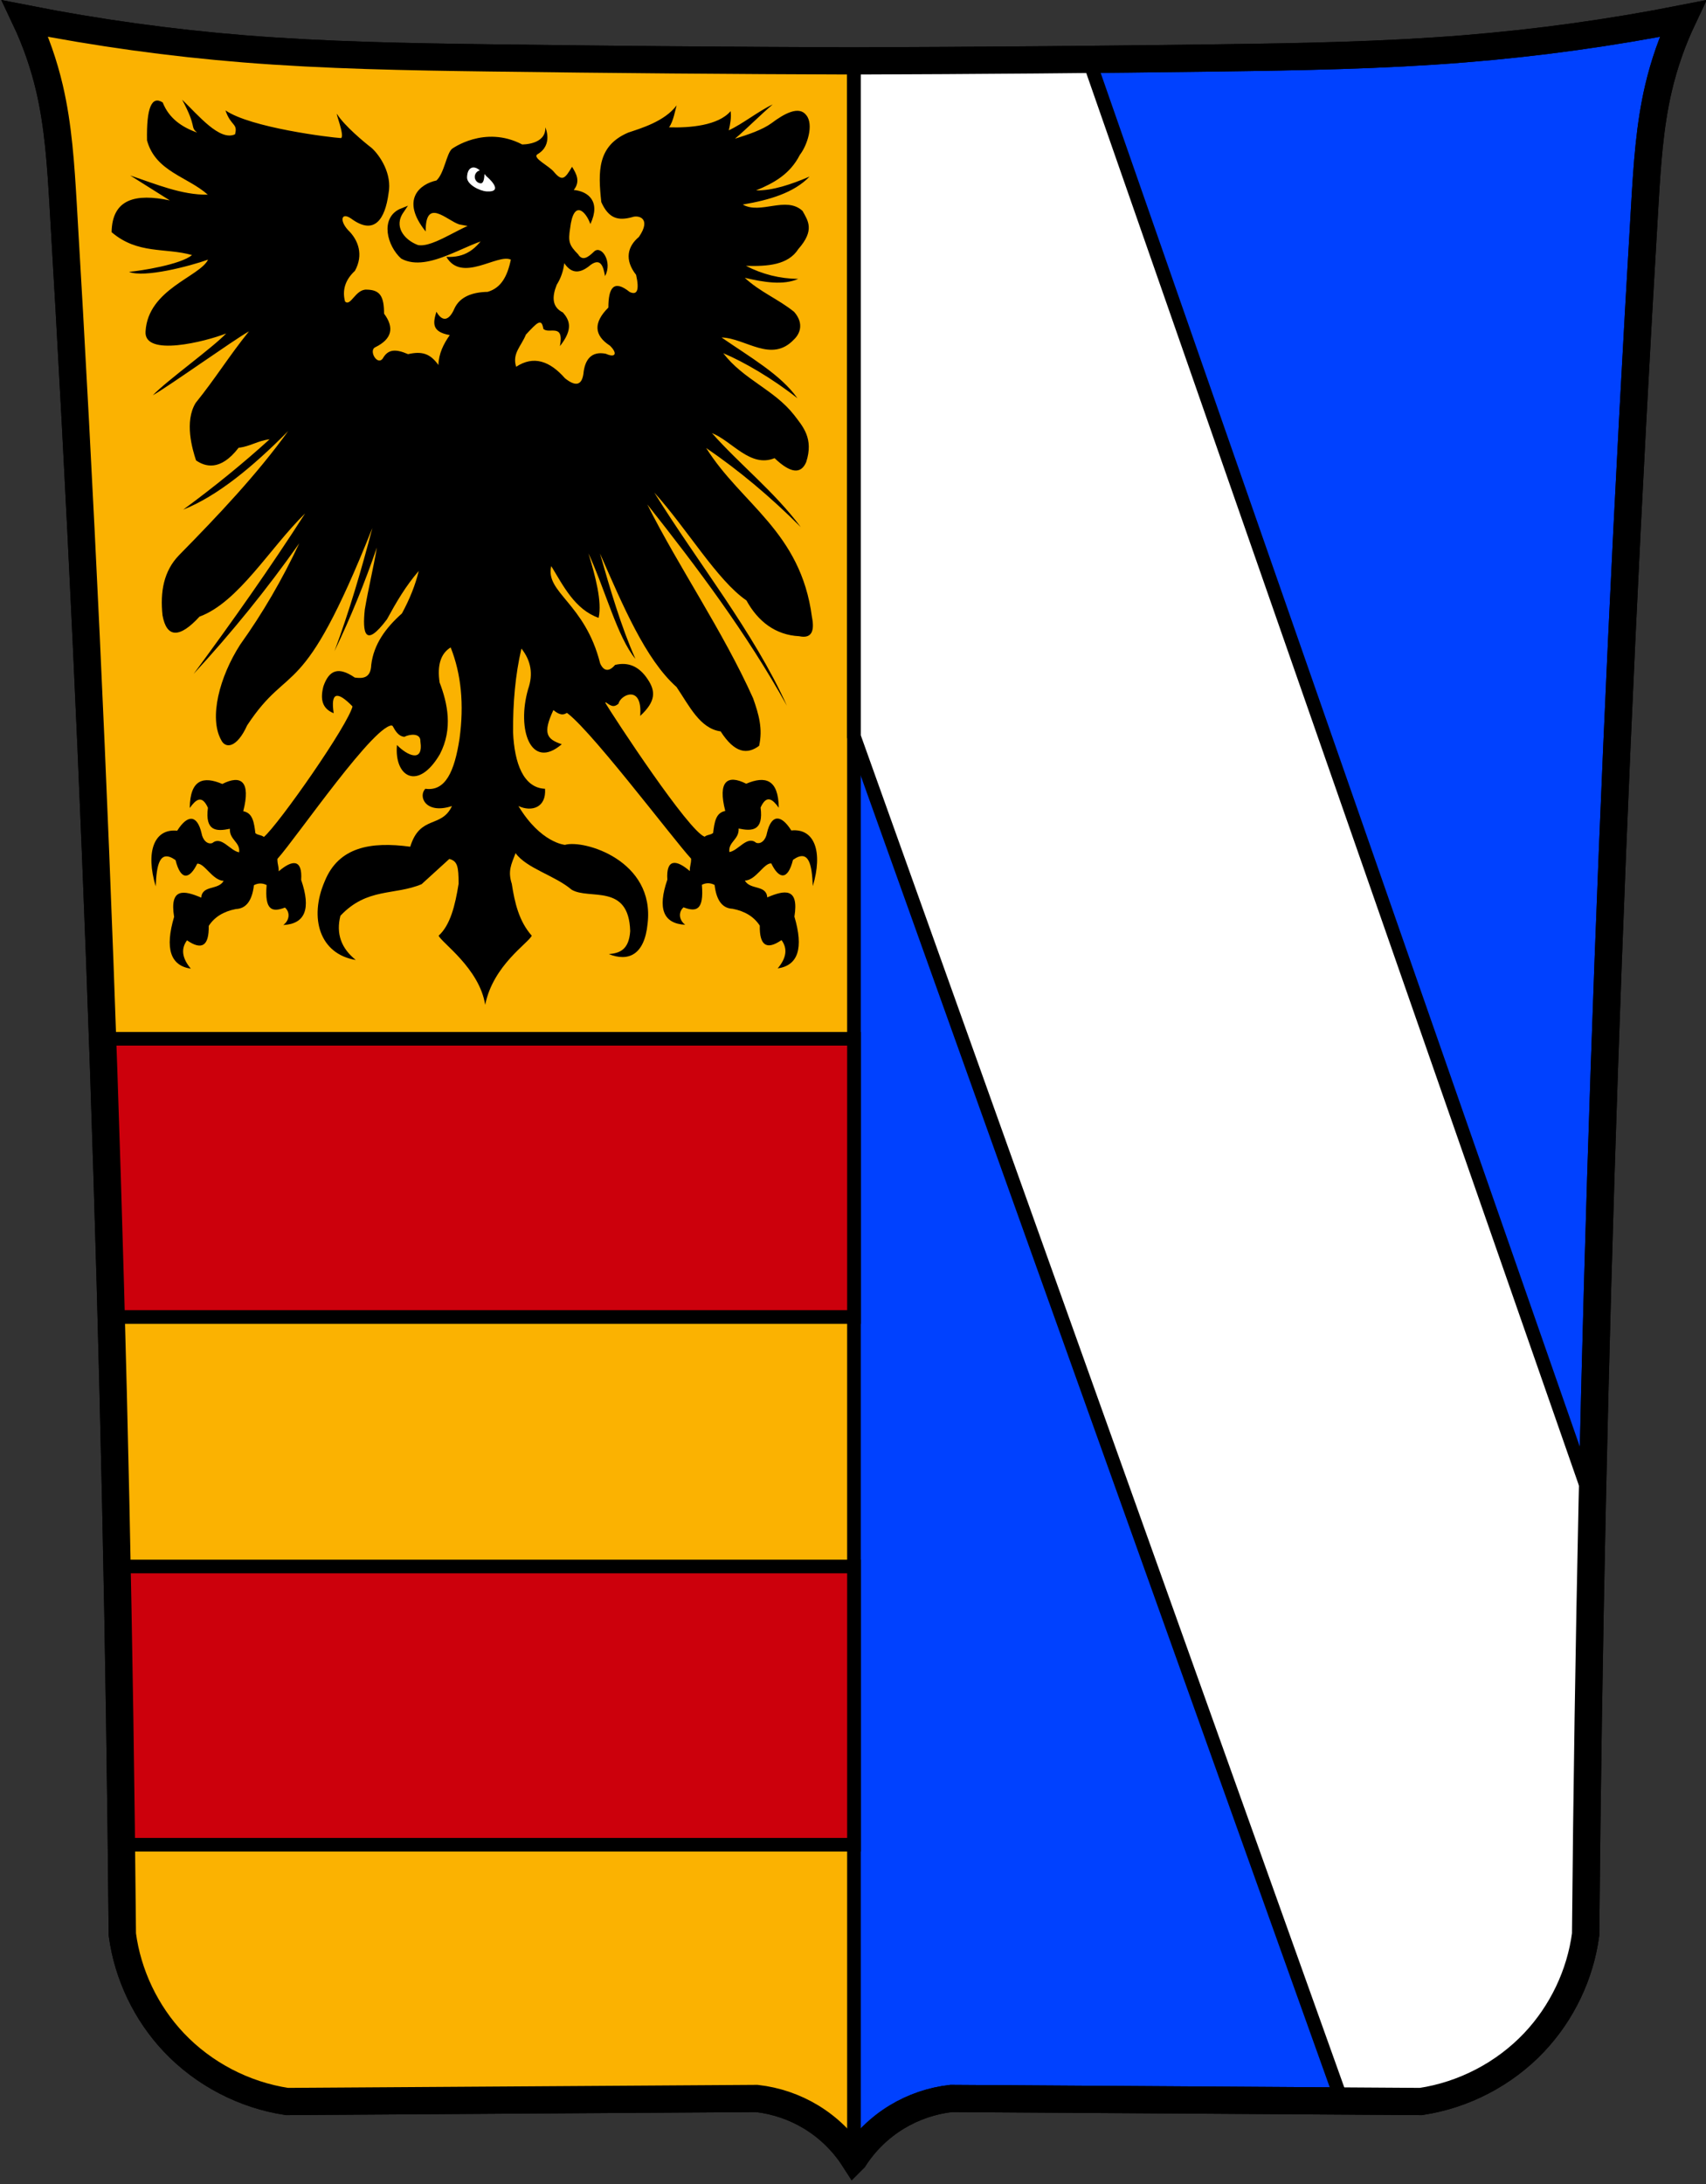 <?xml version="1.0" encoding="UTF-8" standalone="no"?>
<!-- Created with Inkscape (http://www.inkscape.org/) -->

<svg
   xmlns:dc="http://purl.org/dc/elements/1.1/"
   xmlns:cc="http://creativecommons.org/ns#"
   xmlns:rdf="http://www.w3.org/1999/02/22-rdf-syntax-ns#"
   xmlns:svg="http://www.w3.org/2000/svg"
   xmlns="http://www.w3.org/2000/svg"
   xmlns:sodipodi="http://sodipodi.sourceforge.net/DTD/sodipodi-0.dtd"
   xmlns:inkscape="http://www.inkscape.org/namespaces/inkscape"
   height="480"
   width="375"
   version="1.1"
   id="svg82"
   sodipodi:docname="AUT_Straß_im_Straßertale_COA.svg"
   inkscape:version="0.92.4 (5da689c313, 2019-01-14)">
  <rect width="100%" height="100%" fill="#333333" stroke="none"/>
  <sodipodi:namedview
     pagecolor="#ffffff"
     bordercolor="#666666"
     borderopacity="1"
     objecttolerance="10"
     gridtolerance="10"
     guidetolerance="10"
     inkscape:pageopacity="0"
     inkscape:pageshadow="2"
     inkscape:window-width="1920"
     inkscape:window-height="1001"
     id="namedview84"
     showgrid="false"
     showguides="false"
     inkscape:zoom="1.0606742"
     inkscape:cx="343.50486"
     inkscape:cy="133.48475"
     inkscape:window-x="-9"
     inkscape:window-y="-9"
     inkscape:window-maximized="1"
     inkscape:current-layer="svg82" />
  <defs
     id="defs2">
    <inkscape:path-effect
       effect="spiro"
       id="path-effect937"
       is_visible="true" />
    <inkscape:path-effect
       effect="spiro"
       id="path-effect915"
       is_visible="true" />
    <inkscape:path-effect
       effect="spiro"
       id="path-effect911"
       is_visible="true" />
    <inkscape:path-effect
       effect="spiro"
       id="path-effect907"
       is_visible="true" />
    <inkscape:path-effect
       effect="spiro"
       id="path-effect903"
       is_visible="true" />
    <inkscape:path-effect
       effect="spiro"
       id="path-effect899"
       is_visible="true" />
    <inkscape:path-effect
       effect="spiro"
       id="path-effect899-9"
       is_visible="true" />
    <inkscape:path-effect
       effect="spiro"
       id="path-effect899-6"
       is_visible="true" />
  </defs>
  <g
     id="Wappen"
     transform="matrix(1.001,0,0,0.997,777.582,-5.997)">
    <path
       sodipodi:nodetypes="ccccccsccssccssccssccssccsccccccc"
       transform="translate(-379.947,3.771)"
       inkscape:original-d="m -209.33076,478.11573 c -3.29879,-3.06509 -6.09727,-6.12918 -9.39805,-9.19227 -3.30079,-3.06308 -7.95555,-2.72792 -11.93482,-4.09039 v 0 c -34.38743,0.22122 -68.77587,0.44344 -103.1653,0.66666 v 0 c -8.27667,-4.33428 -21.05628,-5.05449 -24.83301,-12.99983 -3.77673,-7.94534 -7.55445,-15.88968 -11.33318,-23.83302 v 0 c -4.33228,-127.11043 -12.00084,-372.771861 -12.99983,-381.328304 -0.99899,-8.556443 -1.22321,-20.554284 -2.99996,-25.666328 -1.77675,-5.112044 -3.55451,-10.223087 -5.33326,-15.333131 v 0 c 16.00079,2.221193 29.9986,6.000921 47.99936,6.666579 18.00077,0.665658 27.33198,1.778754 53.99929,1.999973 26.66732,0.22122 53.55566,0.443439 79.99876,0.666658 v 0 c 26.4431,-0.223219 53.33144,-0.445438 79.99876,-0.666658 26.66731,-0.221219 35.99852,-1.334315 53.99929,-1.999973 18.00076,-0.665658 31.99857,-4.445386 47.99936,-6.666579 v 0 c -1.77875,5.110044 -3.55651,10.221087 -5.33326,15.333131 -1.77675,5.112044 -2.00097,17.109885 -2.99996,25.666328 -0.99899,8.556443 -8.66755,254.217874 -12.99983,381.328304 v 0 c -3.77873,7.94334 -7.55645,15.88768 -11.33318,23.83302 -3.77673,7.94534 -16.55634,8.66555 -24.83301,12.99983 v 0 c -34.38943,-0.22322 -68.77787,-0.44544 -103.1653,-0.66666 v 0 c -3.97927,1.36247 -8.63403,1.02731 -11.93482,4.09039 -3.30078,3.06309 -6.09926,6.12718 -9.39805,9.19227 z"
       inkscape:path-effect="#path-effect899"
       inkscape:connector-curvature="0"
       id="path897"
       d="m -209.331,478.116 c -2.384,-3.722 -5.625,-6.891 -9.398,-9.192 -3.619,-2.207 -7.723,-3.613 -11.935,-4.09 v 0 l -103.165,0.667 v 0 c -9.411,-1.421 -18.303,-6.076 -24.833,-13 -6.135,-6.505 -10.16,-14.969 -11.333,-23.833 v 0 c -1.141,-127.192 -5.476,-254.354 -13,-381.328 -0.51,-8.61 -1.042,-17.267 -3,-25.666 -1.231,-5.28 -3.022,-10.429 -5.333,-15.333 v 0 c 15.855,3.136 31.89,5.363 47.999,6.667 17.957,1.453 35.985,1.758 53.999,2 26.665,0.358 53.332,0.581 79.999,0.667 v 0 c 26.667,-0.086 53.334,-0.308 79.999,-0.667 18.014,-0.242 36.042,-0.547 53.999,-2 16.11,-1.303 32.144,-3.53 47.999,-6.667 v 0 c -2.311,4.904 -4.102,10.053 -5.333,15.333 -1.958,8.399 -2.49,17.057 -3,25.666 C -43.19,174.313 -47.525,301.475 -48.666,428.667 v 0 c -1.173,8.864 -5.198,17.328 -11.333,23.833 -6.53,6.924 -15.422,11.579 -24.833,13 v 0 l -103.165,-0.667 v 0 c -4.212,0.477 -8.316,1.883 -11.935,4.09 -3.774,2.301 -7.014,5.471 -9.398,9.192 z"
       style="fill:#0041ff;fill-opacity:1;stroke:#000000;stroke-width:6;stroke-linecap:butt;stroke-linejoin:miter;stroke-miterlimit:4;stroke-dasharray:none;stroke-opacity:1" />
    <path
       inkscape:connector-curvature="0"
       id="path989"
       d="m -771.275,10.11 34.618,4.895 64.332,4 83.046,0.438 2.1e-4,462.443 -10.714,-11.221 -10.619,-2.062 -103.165,0.667 -14.548,-4.271 c 0,0 -8,-3.333 -11,-10 -3,-6.667 -9.667,-16.666 -9.667,-16.666 l -1,-16.333 -13.666,-382.995 -2.667,-13.666 z"
       style="fill:#fbb201;fill-opacity:1;stroke:none;stroke-width:1px;stroke-linecap:butt;stroke-linejoin:miter;stroke-opacity:1" />
    <path
       sodipodi:nodetypes="cc"
       inkscape:original-d="m -589.27779,481.88692 c 10e-4,-154.1488 7.9e-4,-308.2966 -2.1e-4,-462.443406"
       inkscape:path-effect="#path-effect937"
       inkscape:connector-curvature="0"
       id="path935"
       d="M -589.278,481.887 -589.278,19.444"
       style="fill:none;stroke:#000000;stroke-width:3;stroke-linecap:butt;stroke-linejoin:miter;stroke-miterlimit:4;stroke-dasharray:none;stroke-opacity:1" />
    <g
       id="g76-3"
       transform="matrix(0.292,0,0,0.381,-547.619,-53.417)">
      <path
         id="path66-1"
         d="m -330.78,561.3 c 8.169,10.501 63.915,75.728 75.791,78.798 2.295,-1.344 4.099,-0.821 6.394,-2.165 1.022,-6.146 1.879,-11.671 9.129,-12.738 -5.785,-17.278 1.657,-21.25 15.747,-15.756 14.281,-4.652 24.206,-2.673 24.494,13.896 -4.515,-4.769 -9.046,-7.953 -13.673,-0.126 2.284,13.576 -6.341,13.821 -16.52,12.157 0.486,6.441 -7.922,7.636 -6.957,13.613 6.847,-0.851 13.294,-9.707 20.094,-5.384 3.654,1.062 7.346,-1.636 8.217,-5.775 3.196,-10.356 10.232,-11.111 18.265,-1.341 17.576,-1.388 23.884,12.486 16.165,32.202 -0.645,-12.114 -2.736,-21.869 -14.907,-15.184 -4.122,12.629 -10.945,10.64 -16.298,2.073 -5.488,-0.459 -11.551,9.755 -19.891,9.907 4.025,5.582 16.134,2.296 16.849,9.725 13.018,-4.269 23.963,-5.877 20.417,11.131 7.03,18.247 2.83,28.238 -12.581,29.968 6.615,-6.038 7.577,-11.501 2.876,-16.388 -11.172,5.946 -16.612,3.166 -16.337,-8.356 -4.279,-5.109 -11.087,-8.366 -20.429,-9.758 -7.699,-0.238 -12.212,-4.838 -13.556,-13.797 -3.179,-1.281 -6.37,-1.317 -9.566,-0.087 1.661,14.917 -4.313,15.797 -13.798,13.041 -3.955,2.7 -3.541,7.322 1.277,10.096 -16.476,-0.647 -20.959,-9.353 -13.442,-26.097 -1.056,-12.274 6.762,-11.707 16.879,-4.98 0.031,-3.652 0.97,-3.519 1.001,-7.171 -12.956,-10.658 -81.915,-81.24 -96.134,-85.605"
         inkscape:connector-curvature="0"
         style="fill:#000000;fill-rule:evenodd" />
      <path
         sodipodi:nodetypes="ccccccccccccccccccccccccccccccccccccccccccccccccccccccccccccccccccccccccccccccccccccccccccccccccccccccccccccccccccccccccccccccccccccccccccccccccccccccccccccccccccccccccccccccccccccccc"
         id="path68-7"
         d="m -357.48,567.74 c -4.01,2.93 -7.65,1.33 -11.24,-0.92 -8.2,13.54 -5,16.86 6.3,19.77 -23.19,15.32 -34.12,-8.45 -25.27,-31.97 3.87,-8.56 2.18,-16.35 -5.07,-23.38 -4.63,15.28 -6.42,31.51 -6.29,48.41 1.01,17.96 7.809,32.2 24.05,32.71 1.01,10.84 -9.92,13.55 -20,10 16.813,21.431 34.97,22.45 34.97,22.45 14.248,-3.166 67.81,8.99 62.15,45.65 -2.35,18.2 -14.61,22.04 -29.15,17.56 8.03,-0.54 15.16,-2.39 16.07,-13.33 -1.04,-27.953 -30.896,-17.828 -44.063,-23.95 -12.69,-8.279 -33.761,-12.238 -42.137,-21.14 -3.28,6.61 -5.931,10.32 -2.841,17.76 2.203,10.932 5.335,21.555 15,30 -2.326,4.187 -29.09,17.074 -35,40 -4.394,-21.187 -33.078,-36.079 -35,-40 8.813,-6.187 12.423,-17.577 15,-30 0,-10 -0.85,-13.17 -6.989,-14.4 -6.95,4.87 -13.89,9.73 -20.83,14.6 -20.373,6.618 -41.02,1.852 -61.07,18.29 -3.36,10.23 0.5,18.75 11.55,25.57 -27.08,-3.44 -35.28,-24.19 -23.39,-45.46 10.49,-20 34.73,-23.15 64.36,-20.07 7.359,-18.515 23.467,-10.493 31.37,-23.53 -20,5 -25.57,-5.7 -20,-10 14.998,1.614 21.87,-9.787 25.69,-28.99 3.5,-19.81 1.28,-37.4 -6.66,-52.79 -7.48,3.51 -10.25,10.27 -8.32,20.29 5.92,11.88 10.21,26.73 0.17,41.53 -16.48,21.56 -34.46,12.97 -32.23,-5.37 7.21,5.8 20.08,10.81 17.62,-2.07 0.27,-5.02 -8.05,-4.25 -12.09,-2.65 -4.55,-0.36 -6.74,-3.45 -8.8,-6.29 0,0 -30.022,-11.27 -30.03,-11.21 -11.91,-9.44 -16.67,-8.16 -14.29,3.83 -9.01,-2.72 -10.15,-8.48 -7.71,-15.61 4.29,-9.51 11.4,-11.44 23.55,-5.02 5.8,0.61 12.03,0.54 12.4,-7.35 1.83,-11.89 10.82,-21.36 23.06,-29.73 5.96,-8.44 10.18,-16.63 12.66,-24.59 -9.83,8.7 -17.06,18.29 -23.92,27.99 -16.8,17.19 -18.45,7.48 -16.66,-5.64 2.65,-12.1 6.42,-23.82 9.08,-35.91 -9.13,20.49 -19.75,40.48 -31.86,59.95 11.16,-23.17 20.27,-47.04 28.46,-71.22 -53.42,103.11 -61.51,76.1 -94.14,114.14 -7.76,13.22 -16.39,13.65 -19.58,8.44 -9.17,-12.75 -1.37,-36.34 14.36,-55.17 16.78,-18.04 31.58,-37.56 44.4,-58.6 -24.32,26.6 -51.18,51.99 -79.46,75.6 29.26,-30.52 57.58,-61.35 83.86,-92.87 -26.48,19.91 -50.03,51.37 -79.43,59.72 -15.1,12.69 -24.74,12.31 -27.8,-0.76 -1.91,-13.64 0.93,-25.68 12.4,-34.78 29.6,-23.18 58.46,-46.61 82.09,-71.82 -26.77,20.8 -53.22,37.56 -78.93,45.45 22.89,-12.94 45.03,-26.75 64.95,-40.7 -8.94,0.82 -14.36,4.08 -23.3,4.9 -13.97,14.01 -25.59,10.71 -32,7.31 -2.79,-6.43 -8.916,-22.44 -0.276,-33.28 14.92,-14.2 25.183,-27.207 40.103,-41.407 -11.84,5.13 -60.455,31.864 -72.305,36.994 9.99,-8.17 45.14,-27.592 55.12,-35.752 -15.33,4.66 -62.087,13.81 -60.607,-1.21 1.85,-24.46 40.76,-31.586 47,-41.506 -13.8,3.8 -48.15,10.686 -59.42,7.056 8.5,-0.54 38.82,-4.175 47.35,-9.705 -20.15,-4.4 -40.73,-0.26 -60.47,-13.24 0.41,-19.33 18.15,-22.52 43.77,-18.38 -9.92,-4.8 -19.84,-9.61 -29.77,-14.42 19.44,5.02 38.86,11.37 58.33,11.1 -15.23,-10.46 -39.25,-13.32 -45.69,-31.37 -0.49,-18.77 3.44,-26.1 11.79,-21.99 4.69,9.14 14.18,14.21 25.86,17.43 -5.6,-3.61 0.232,-2.601 -11.254,-19.037 12.252,9.063 28.232,24.156 39.794,20.037 2.24,-6.504 -3.103,-4.516 -7.2,-13.85 18.813,10.024 78.836,15.695 86.908,16.045 3.089,-1.135 -4.87,-16.122 -2.873,-13.74 5.576,6.651 19.796,15.837 25.976,19.489 6.18,4.34 15.434,14.967 12.634,26.217 -2.63,15.03 -10.64,24.51 -28.06,14.64 -7.42,-3.99 -8.99,1.06 -2.43,6.58 7.84,5.79 11.82,14.42 5.19,23.63 -7.19,5.13 -9.68,11.03 -7.44,17.69 4.19,3.31 7.87,-7.24 16.35,-6.83 10.01,0.13 12.99,3.88 13.02,13.89 7.98,8.27 5.79,14.74 -6.58,19.43 -5.25,1.81 1.5,10.99 5.66,6.45 3.92,-5.36 9.63,-5.55 18.97,-2.44 10.61,-1.86 16.72,-0.27 22.82,6.28 0.25,-6.65 3.84,-12.17 8.55,-17.31 -14.02,-1.88 -12.51,-7.23 -10.06,-13.52 4.38,5.94 9.49,5.49 13.64,-1.98 4.1,-6.67 13.27,-9.33 24.9,-9.51 10.08,-2.28 14.78,-8.87 17.44,-18.64 -10.03,-3.67 -36.82,13.701 -48.49,-1.599 13.49,0.46 22.61,-3.631 31.67,-15.661 l -22.04,-3.13 c -9.46,-2.4 -25.415,-15.849 -25.183,4.091 -19.256,-18.429 -4.243,-27.503 8.099,-29.498 5.926,-4.227 7.511,-15.518 11.674,-18.304 0,0 24.45,-13.9 52.79,-2.55 0,0 18.05,0.27 17.4,-9.9 0,0 6.11,10.07 -5.76,15.51 -4.63,2.12 8.82,6.8 12.4,10.42 6.26,5.7 8.32,3.51 13.46,-3.11 3.12,3.89 6.53,8.38 1.28,13.43 10.88,0.75 20.53,6.65 12.5,19.71 -3.22,-7.14 -12.55,-14.84 -15.23,2.46 -1.53,7.62 -0.86,9.7 6.01,15.03 3.26,4.17 7.62,1.72 12.11,-1.67 5.44,-3.75 13.94,5.96 8.15,14.31 -1.34,-5.91 -3.42,-10.57 -10.78,-6.54 -7.18,4.71 -13.96,5.83 -19.89,-0.96 -0.7,4.58 -2.6,8.75 -5.68,12.51 -3.66,7.05 -3.59,12.88 4.68,16.03 4.93,4.42 7.97,9.52 -2.26,19.45 3.33,-13.72 -8.33,-6.67 -12.49,-10.01 -1.3,-6.47 -4.58,-3.66 -13.08,3.33 -3.6,6.83 -10.52,10.91 -7.35,18.63 13.13,-6.63 25.26,-3.37 36.72,6.66 7.96,4.93 12.58,4.09 13.85,-2.53 0.99,-8.27 6.04,-13.35 16.9,-11.65 7.41,2.59 8.88,-0.31 3.07,-4.68 -12.1,-6.02 -12.5,-13.38 -1.19,-22.06 0.01,-11.19 3.83,-16.53 16.05,-9 5.74,2.07 7.34,-1.24 4.8,-9.92 -8.92,-8.75 -6.43,-16.45 2.11,-21.94 9.75,-10.88 -0.42,-12.87 -5.29,-11.4 -9.82,1.99 -17.2,1.16 -22.99,-8.74 -2.48,-17.74 -3.04,-32.56 20.26,-40.24 9.36,-2.42 27.39,-6.44 36.39,-15.74 -1.01,2.55 -2.48,9.41 -5.72,12.69 15.57,0.4 37.06,-0.99 46.32,-9.35 0.62,3.77 -0.24,7.26 -1.36,11.09 10.39,-3.7 22.6,-11.26 32.99,-14.95 -9.25,6.01 -19.11,13.8 -28.36,19.81 9.96,-2.4 20.51,-5.1 27.5,-9 9.59,-5.56 20.71,-10.27 26.18,-4.58 5.73,5.49 0.67,17.42 -4.87,22.9 -7.53,11.37 -19.9,16.43 -32.97,20.6 12.46,0.15 26.18,-3.41 40.26,-8.02 -11.81,9.43 -30.12,13.55 -50.24,16.19 13.39,5.93 32.55,-5.16 44.95,3.68 4.15,5.73 9.35,11.13 -3.13,22.04 -7.69,9.25 -23,10.11 -39.4,9.75 12.3,4.89 25.4,7.41 39.32,7.55 -11.43,3.78 -25.63,1.97 -40.21,-0.63 11.62,8.3 25.21,12.29 37.13,19.71 7.87,7 3.95,12.98 -0.12,15.94 -17.04,13.92 -36.32,-0.76 -54.48,-1.13 21.08,11.25 44.71,21.55 57.04,35.16 -18.53,-11.32 -40.4,-21.12 -55.79,-26.07 15.43,15.44 38.2,20.95 53.34,35.8 6.49,6.59 14.87,13.48 9.05,27.21 -3.99,7.19 -11.91,6.44 -23.77,-2.28 -18.28,5.72 -31.85,-9.83 -47.11,-14.51 20.78,18.12 46.73,33.68 66.8,54.4 -22.9,-17.63 -46.62,-32.88 -71.13,-45.76 26.51,32.56 71.11,48.4 79.52,97.69 2.34,8.92 -0.85,12.65 -9.57,11.2 -17.82,-0.67 -31.05,-8.57 -39.68,-20.71 -21.95,-11.52 -44.98,-41.83 -69.32,-62.42 32.68,40.55 74.79,80.69 99.73,123.3 -30.55,-42.22 -67.22,-79.73 -104.95,-116.41 22.77,35.17 56.97,73.38 79.56,112.14 4.34,9.43 7.37,17.7 4.52,27.52 -8.82,5.03 -18.23,4.48 -28.94,-8.36 -15.53,-1.6 -23.6,-14.8 -33.17,-25.68 -23.41,-16.03 -40.3,-47.09 -57.57,-77.26 7.54,20.36 15.97,42.52 26.64,60.96 -13.44,-12.43 -22.34,-39.26 -35.29,-61 5.23,13.34 10.35,27.97 7.63,37.29 -17.92,-4.86 -26.64,-18.64 -35.62,-29.94 -4.78,15.29 25.35,21.38 36.76,56.26 2.73,4.79 6.87,4.9 11.24,0.92 9.76,-1.81 18.05,0.68 24.6,8.38 5.76,6.65 6.39,12.56 -5.71,21.12 1.92,-18.23 -14.73,-12.44 -16.34,-7.03 -3.15,1.94 -4.95,1.79 -9.31,-0.76"
         inkscape:connector-curvature="0"
         style="fill:#000000;fill-rule:evenodd" />
      <path
         id="path70-5"
         d="m -419.08,266.73 c -5.11,-0.29 -14.74,-3.94 -14.59,-8.17 0.29,-6.42 5.69,-6.86 9.63,-3.94 -2.04,0.29 -3.65,1.75 -3.8,3.5 -0.14,2.04 1.9,3.79 4.38,3.94 2.48,0.14 2.77,-3.36 2.92,-5.4 0,0 1.9,1.75 1.9,1.61 -1.02,-0.73 14.45,9.19 -0.44,8.46 z"
         inkscape:connector-curvature="0"
         style="fill:#ffffff" />
      <path
         id="path72-5"
         d="m -519.62,564.28 c -2.877,10.674 -55.807,68.771 -66.808,75.962 -2.295,-1.344 -4.099,-0.821 -6.394,-2.165 -1.022,-6.146 -1.879,-11.671 -9.129,-12.738 5.785,-17.278 -1.657,-21.25 -15.747,-15.756 -14.281,-4.652 -24.206,-2.673 -24.494,13.896 4.515,-4.769 9.046,-7.953 13.673,-0.126 -2.284,13.576 6.341,13.821 16.52,12.157 -0.486,6.441 7.922,7.636 6.957,13.613 -6.847,-0.851 -13.294,-9.707 -20.094,-5.384 -3.654,1.062 -7.346,-1.636 -8.217,-5.775 -3.196,-10.356 -10.232,-11.111 -18.265,-1.341 -17.576,-1.388 -23.884,12.486 -16.165,32.202 0.645,-12.114 2.736,-21.869 14.907,-15.184 4.122,12.629 10.945,10.64 16.298,2.073 5.488,-0.459 11.551,9.755 19.891,9.907 -4.025,5.582 -16.134,2.296 -16.849,9.725 -13.018,-4.269 -23.963,-5.877 -20.417,11.131 -7.03,18.247 -2.83,28.238 12.581,29.968 -6.615,-6.038 -7.577,-11.501 -2.876,-16.388 11.172,5.946 16.612,3.166 16.337,-8.356 4.279,-5.109 11.087,-8.366 20.429,-9.758 7.699,-0.238 12.212,-4.838 13.556,-13.797 3.179,-1.281 6.37,-1.317 9.566,-0.087 -1.661,14.917 4.313,15.797 13.798,13.041 3.955,2.7 3.541,7.322 -1.277,10.096 16.476,-0.647 20.959,-9.353 13.442,-26.097 1.056,-12.274 -6.762,-11.707 -16.879,-4.98 -0.031,-3.652 -0.97,-3.519 -1.001,-7.171 14.346,-12.229 75.241,-80.705 87.152,-77.095"
         inkscape:connector-curvature="0"
         style="fill:#000000;fill-rule:evenodd" />
      <path
         id="path74-6"
         stroke-miterlimit="4"
         d="m -419.62,284.86 c -16.067,1.663 -38.172,16.278 -51.217,14.398 -11.806,-3.36 -19.831,-12.237 -11.879,-21.283 -15.097,4.619 -9.283,19.689 0.303,26.346 19.585,7.947 48.438,-9.703 67.263,-11.824 -1.477,-1.497 -3.28,-5.936 -4.47,-7.637 z"
         inkscape:connector-curvature="0"
         style="fill:#000000;fill-opacity:1;stroke:#000000;stroke-width:3;stroke-miterlimit:4;stroke-dasharray:none" />
    </g>
    <path
       sodipodi:nodetypes="ccccc"
       inkscape:connector-curvature="0"
       id="rect991"
       d="M -753.328,235.003 H -589.278 v 61.333 h -164.05 z"
       style="opacity:1;fill:#cc000c;fill-opacity:1;fill-rule:evenodd;stroke:#000000;stroke-width:3;stroke-linecap:butt;stroke-miterlimit:4;stroke-dasharray:none;stroke-dashoffset:0;stroke-opacity:1;paint-order:markers fill stroke" />
    <path
       sodipodi:nodetypes="ccccccccccc"
       inkscape:connector-curvature="0"
       id="path969"
       d="m -589.278,19.444 h 51.666 l 110.053,316.744 -1.057,91.532 -3.933,19.442 -13.975,15.309 -12.894,6.047 -14.809,0.052 h -8.123 L -589.278,168.37 Z"
       style="fill:#ffffff;fill-opacity:1;stroke:#000000;stroke-width:3;stroke-linecap:butt;stroke-linejoin:miter;stroke-miterlimit:4;stroke-dasharray:none;stroke-opacity:1" />
    <path
       sodipodi:nodetypes="ccccc"
       inkscape:connector-curvature="0"
       id="rect991-6"
       d="M -750.355,351.335 H -589.278 v 61.333 h -161.077 z"
       style="opacity:1;fill:#cc000c;fill-opacity:1;fill-rule:evenodd;stroke:#000000;stroke-width:3;stroke-linecap:butt;stroke-miterlimit:4;stroke-dasharray:none;stroke-dashoffset:0;stroke-opacity:1;paint-order:markers fill stroke" />
    <path
       sodipodi:nodetypes="ccccccsccssccssccssccssccsccccccc"
       transform="translate(-379.947,3.771)"
       inkscape:original-d="m -209.33076,478.11573 c -3.29879,-3.06509 -6.09727,-6.12918 -9.39805,-9.19227 -3.30079,-3.06308 -7.95555,-2.72792 -11.93482,-4.09039 v 0 c -34.38743,0.22122 -68.77587,0.44344 -103.1653,0.66666 v 0 c -8.27667,-4.33428 -21.05628,-5.05449 -24.83301,-12.99983 -3.77673,-7.94534 -7.55445,-15.88968 -11.33318,-23.83302 v 0 c -4.33228,-127.11043 -12.00084,-372.771861 -12.99983,-381.328304 -0.99899,-8.556443 -1.22321,-20.554284 -2.99996,-25.666328 -1.77675,-5.112044 -3.55451,-10.223087 -5.33326,-15.333131 v 0 c 16.00079,2.221193 29.9986,6.000921 47.99936,6.666579 18.00077,0.665658 27.33198,1.778754 53.99929,1.999973 26.66732,0.22122 53.55566,0.443439 79.99876,0.666658 v 0 c 26.4431,-0.223219 53.33144,-0.445438 79.99876,-0.666658 26.66731,-0.221219 35.99852,-1.334315 53.99929,-1.999973 18.00076,-0.665658 31.99857,-4.445386 47.99936,-6.666579 v 0 c -1.77875,5.110044 -3.55651,10.221087 -5.33326,15.333131 -1.77675,5.112044 -2.00097,17.109885 -2.99996,25.666328 -0.99899,8.556443 -8.66755,254.217874 -12.99983,381.328304 v 0 c -3.77873,7.94334 -7.55645,15.88768 -11.33318,23.83302 -3.77673,7.94534 -16.55634,8.66555 -24.83301,12.99983 v 0 c -34.38943,-0.22322 -68.77787,-0.44544 -103.1653,-0.66666 v 0 c -3.97927,1.36247 -8.63403,1.02731 -11.93482,4.09039 -3.30078,3.06309 -6.09926,6.12718 -9.39805,9.19227 z"
       inkscape:path-effect="#path-effect899-6"
       inkscape:connector-curvature="0"
       id="path897-3"
       d="m -209.331,478.116 c -2.384,-3.722 -5.625,-6.891 -9.398,-9.192 -3.619,-2.207 -7.723,-3.613 -11.935,-4.09 v 0 l -103.165,0.667 v 0 c -9.411,-1.421 -18.303,-6.076 -24.833,-13 -6.135,-6.505 -10.16,-14.969 -11.333,-23.833 v 0 c -1.141,-127.192 -5.476,-254.354 -13,-381.328 -0.51,-8.61 -1.042,-17.267 -3,-25.666 -1.231,-5.28 -3.022,-10.429 -5.333,-15.333 v 0 c 15.855,3.136 31.89,5.363 47.999,6.667 17.957,1.453 35.985,1.758 53.999,2 26.665,0.358 53.332,0.581 79.999,0.667 v 0 c 26.667,-0.086 53.334,-0.308 79.999,-0.667 18.014,-0.242 36.042,-0.547 53.999,-2 16.11,-1.303 32.144,-3.53 47.999,-6.667 v 0 c -2.311,4.904 -4.102,10.053 -5.333,15.333 -1.958,8.399 -2.49,17.057 -3,25.666 C -43.19,174.313 -47.525,301.475 -48.666,428.667 v 0 c -1.173,8.864 -5.198,17.328 -11.333,23.833 -6.53,6.924 -15.422,11.579 -24.833,13 v 0 l -103.165,-0.667 v 0 c -4.212,0.477 -8.316,1.883 -11.935,4.09 -3.774,2.301 -7.014,5.471 -9.398,9.192 z"
       style="fill:none;fill-opacity:1;stroke:#000000;stroke-width:6;stroke-linecap:butt;stroke-linejoin:miter;stroke-miterlimit:4;stroke-dasharray:none;stroke-opacity:1" />
  </g>
</svg>
